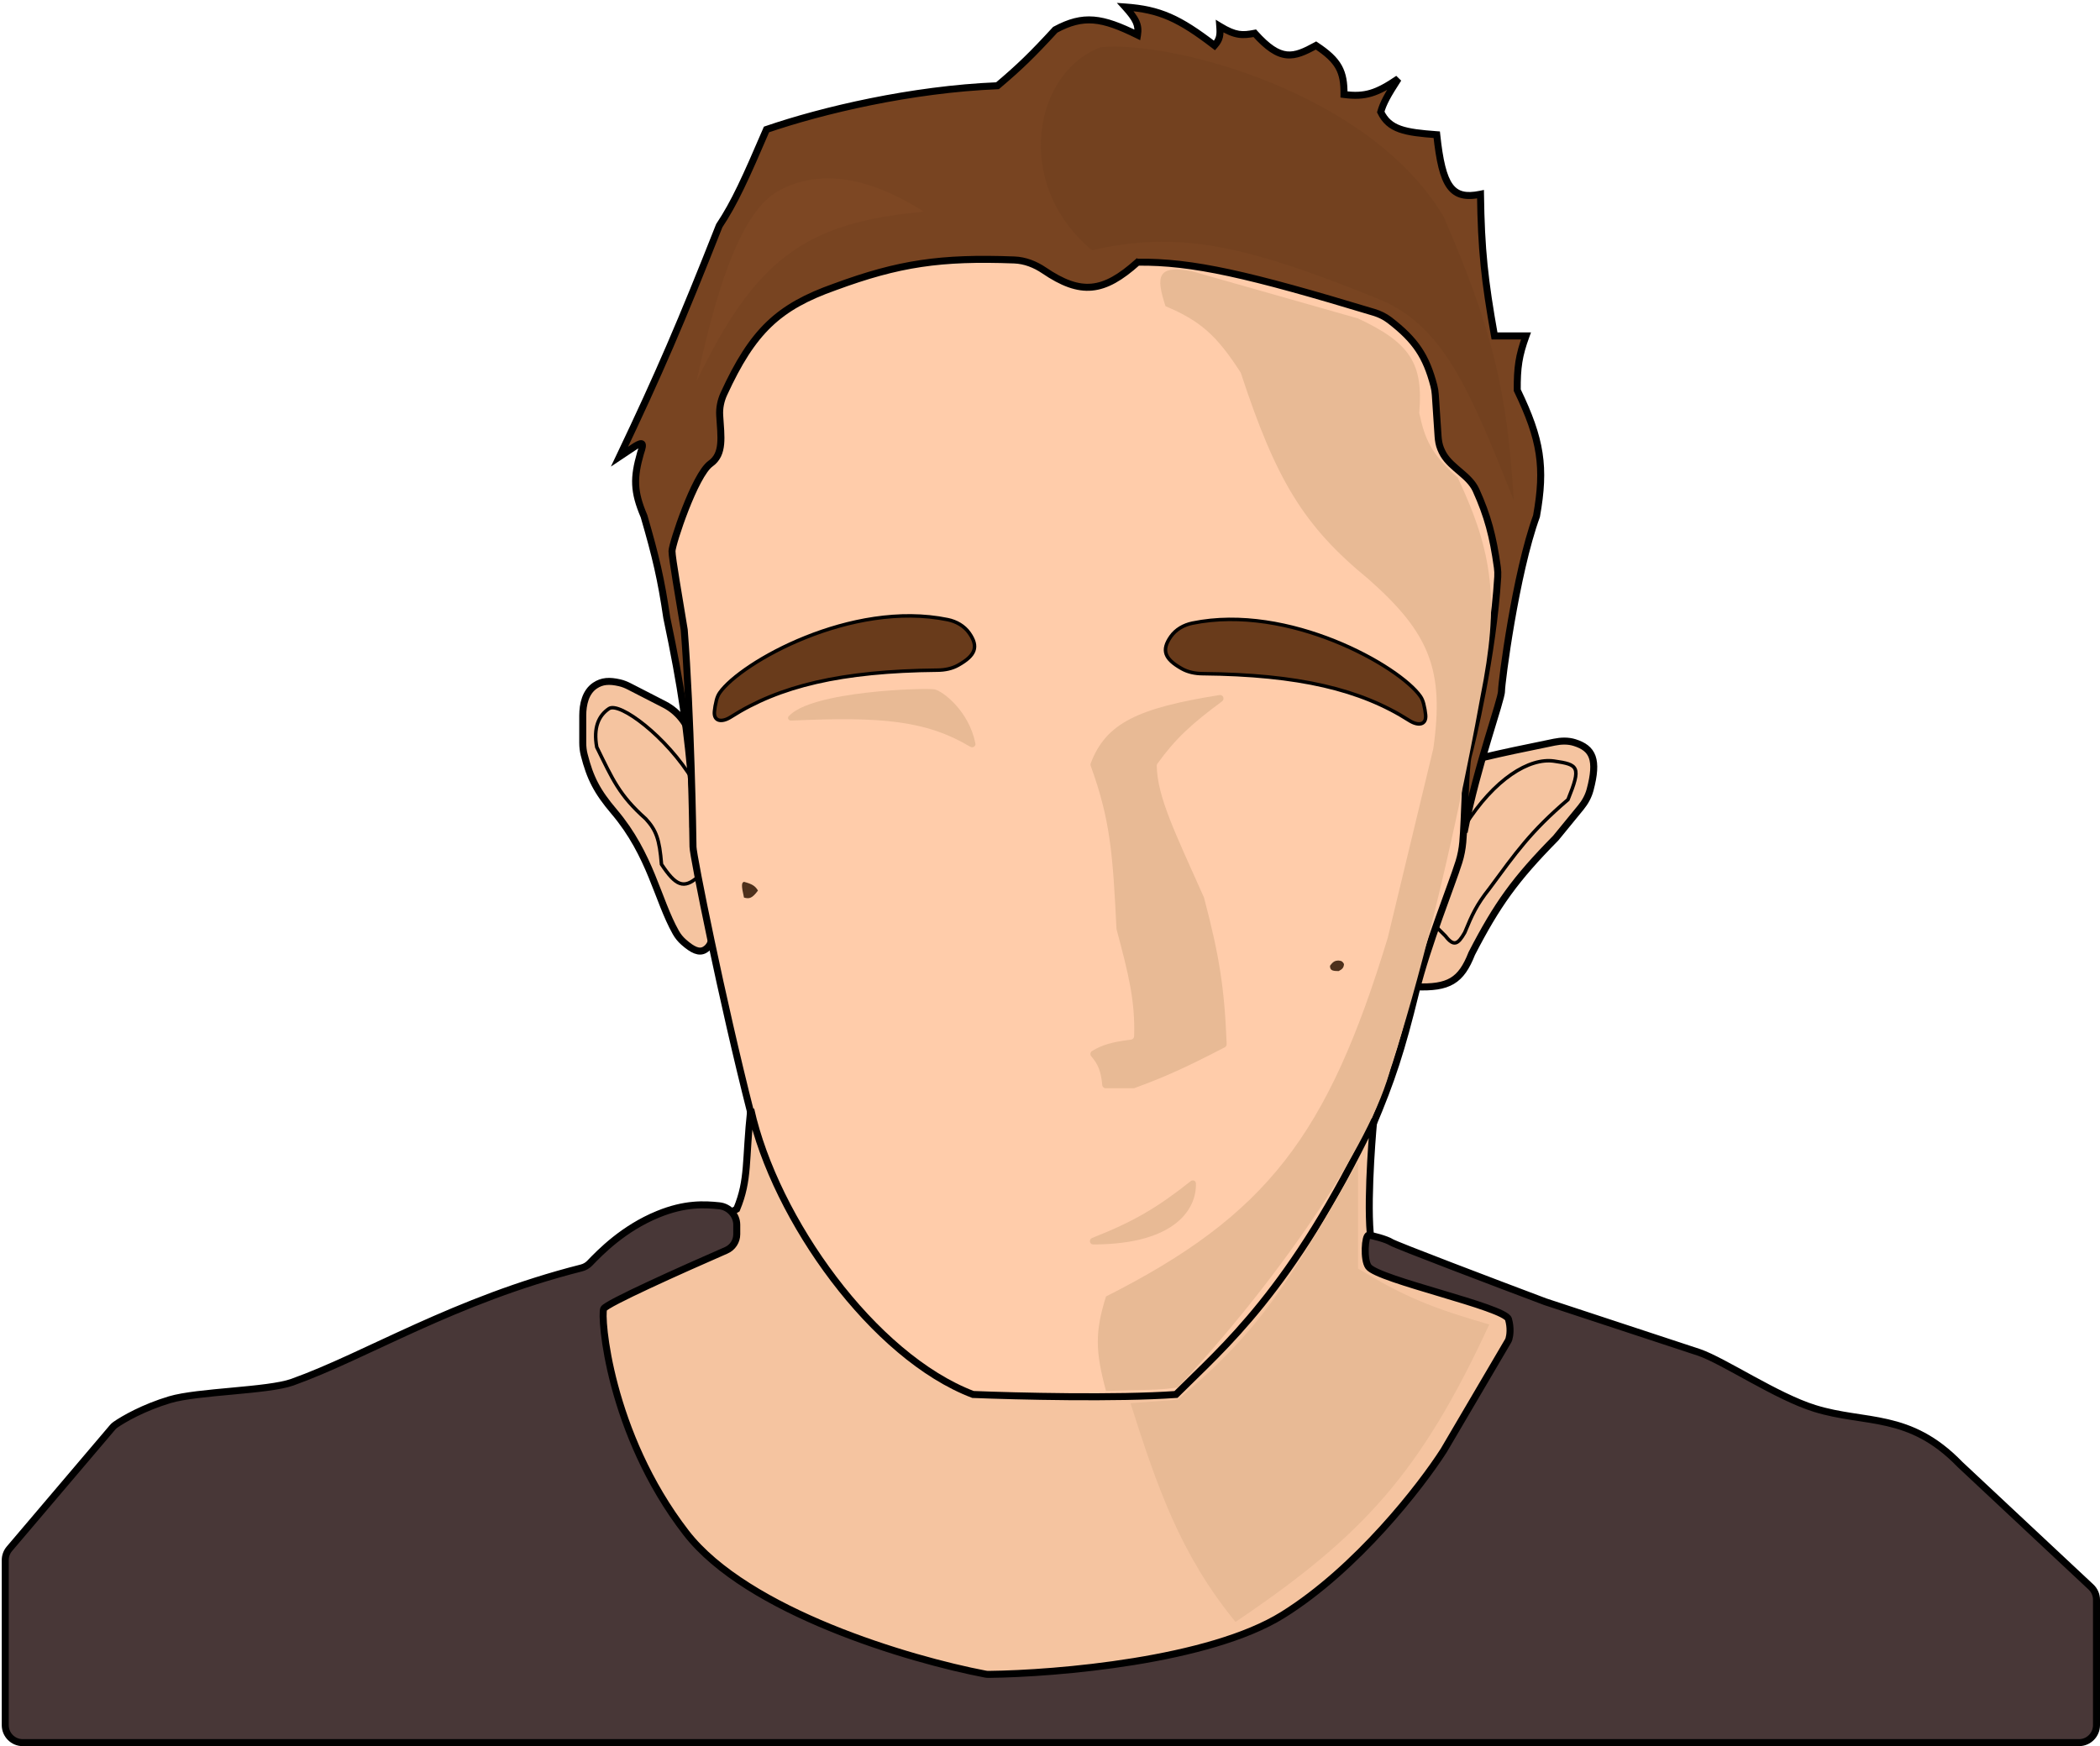 <svg width="600" height="499" viewBox="0 0 600 499" fill="none" xmlns="http://www.w3.org/2000/svg">
<path d="M195.309 269.218C197.958 271.561 199.758 272.307 201.292 271.459C203.835 270.053 203.829 266.463 203.508 263.575L197.89 213.007C197.334 208.007 194.309 203.618 189.833 201.32L179.829 196.183C178.945 195.729 178.021 195.349 177.053 195.126C174.131 194.453 172.029 194.558 169.986 195.935C167.291 197.752 166.5 201.257 166.5 204.507V212.269C166.5 213.419 166.626 214.569 166.91 215.684C168.6 222.319 170.545 226.172 175.5 232C185.921 244.315 187.816 257.079 193.087 266.466C193.668 267.501 194.42 268.432 195.309 269.218Z" fill="#F5C4A0" stroke="black" stroke-width="2"/>
<path d="M189 247C193.028 253.053 195.32 254.248 199.5 250.5L198 223C190.5 210.5 177 200.5 174 202.5C171 204.5 169.5 208 170.5 213.5C175.038 222.732 176.908 227.241 184.5 234C187.496 237.27 188.425 239.817 189 247Z" stroke="black"/>
<path d="M420.5 272.5C417.445 280.275 413.963 282.381 404.5 282C397.082 282 391.357 275.474 392.323 268.119L396.085 239.467C396.665 235.052 399.175 231.124 402.938 228.743L419.412 218.321C420.795 217.446 422.311 216.801 423.903 216.425C429.331 215.143 434.634 214.011 444.081 212.092C446.005 211.701 448.016 211.618 449.889 212.21C455.106 213.858 456.617 217.037 454.313 225.706C453.821 227.559 452.876 229.263 451.662 230.746L444.5 239.5C432.969 251.2 427.75 258.445 420.5 272.5Z" fill="#F5C4A0" stroke="black" stroke-width="2"/>
<path d="M444 217.5C437 216.5 427 222.5 418.5 236L410.5 265L413 267.5C415.37 270.57 416.566 269.883 418.5 266.5C420.613 261.345 421.927 258.512 425.5 254C433.12 243.677 437.243 237.695 448 228.5C451.806 219.101 451 218.5 444 217.5Z" stroke="black"/>
<path d="M429 197.5C429 200 422.02 218.879 418.5 237L198 235.5V227.5C196.361 208.049 194.791 196.909 190.5 176.5C188.875 165.478 187.374 159.102 184 147.5C180.991 140.455 180.992 136.515 183 129.5C184.057 126.487 183.588 126.239 181.5 127.5L177 130.5C188.365 106.612 194.598 92.104 205.5 64.5C209.883 57.914 213.074 50.793 219 37C235 31.5 260.5 25.5 285 24.5C291.233 19.238 294.842 15.752 301.5 8.5C309.583 4.139 314.843 4.988 325 10C325.468 7.193 324.589 5.422 321.5 2C331.33 2.694 336.919 5.254 347 13C348.603 11.204 348.687 9.915 348.5 7.5C353.018 10.263 355.042 10.166 358.5 9.5C365.885 17.763 369.557 16.53 376 13C382.492 17.28 384.08 20.403 384 27C390.015 27.806 393.412 26.654 399.5 22.5C396.431 27.244 395.235 29.417 394.5 32C396.917 37.052 401.407 37.828 410.5 38.5C412.071 53.267 414.714 57.219 423 55.5C423.207 71.325 424.184 80.192 427 96H436C433.951 101.604 433.457 105.021 433.5 111.5C440.296 125.614 441.507 133.501 439 147.5C433 164 429 195 429 197.5Z" fill="#784421"/>
<path d="M418.5 237L418.493 238L419.323 238.006L419.482 237.191L418.5 237ZM439 147.5L439.94 147.842L439.969 147.761L439.984 147.676L439 147.5ZM433.5 111.5L432.5 111.507L432.502 111.731L432.599 111.934L433.5 111.5ZM436 96L436.939 96.343L437.43 95H436V96ZM427 96L426.015 96.175L426.162 97H427V96ZM423 55.5L424 55.487L423.984 54.275L422.797 54.521L423 55.5ZM410.5 38.5L411.494 38.394L411.406 37.564L410.574 37.503L410.5 38.5ZM394.5 32L393.538 31.726L393.435 32.09L393.598 32.431L394.5 32ZM399.5 22.5L400.34 23.043L398.936 21.674L399.5 22.5ZM384 27L383 26.988L382.989 27.874L383.867 27.991L384 27ZM376 13L376.55 12.165L376.048 11.834L375.52 12.123L376 13ZM358.5 9.5L359.246 8.834L358.868 8.411L358.311 8.518L358.5 9.5ZM348.5 7.5L349.022 6.647L347.352 5.626L347.503 7.577L348.5 7.5ZM347 13L346.391 13.793L347.127 14.359L347.746 13.666L347 13ZM321.5 2L321.57 1.002L319.095 0.828L320.758 2.67L321.5 2ZM325 10L324.557 10.897L325.765 11.493L325.986 10.164L325 10ZM301.5 8.5L301.025 7.62L300.877 7.7L300.763 7.824L301.5 8.5ZM285 24.5L285.041 25.499L285.383 25.485L285.645 25.264L285 24.5ZM219 37L218.675 36.054L218.256 36.198L218.081 36.605L219 37ZM205.5 64.5L204.668 63.946L204.609 64.034L204.57 64.133L205.5 64.5ZM177 130.5L176.097 130.07L174.541 133.341L177.555 131.332L177 130.5ZM181.5 127.5L180.983 126.644L180.964 126.655L180.945 126.668L181.5 127.5ZM183 129.5L182.056 129.169L182.047 129.197L182.039 129.225L183 129.5ZM184 147.5L184.96 147.221L184.943 147.163L184.92 147.107L184 147.5ZM190.5 176.5L189.511 176.646L189.515 176.676L189.521 176.706L190.5 176.5ZM198 227.5H199V227.458L198.996 227.416L198 227.5ZM198 235.5H197V236.493L197.993 236.5L198 235.5ZM419.482 237.191C421.232 228.181 423.845 218.969 426.028 211.679C427.114 208.051 428.105 204.862 428.813 202.461C429.169 201.256 429.46 200.226 429.663 199.414C429.856 198.643 430 197.956 430 197.5H428C428 197.669 427.926 198.118 427.723 198.929C427.531 199.699 427.249 200.696 426.895 201.895C426.185 204.304 425.211 207.436 424.112 211.105C421.925 218.41 419.288 227.698 417.518 236.809L419.482 237.191ZM430 197.5C430 196.957 430.237 194.629 430.71 191.085C431.177 187.582 431.863 182.969 432.735 177.92C434.484 167.803 436.972 156.003 439.94 147.842L438.06 147.158C435.028 155.497 432.516 167.447 430.765 177.58C429.887 182.656 429.198 187.293 428.728 190.821C428.263 194.308 428 196.793 428 197.5H430ZM439.984 147.676C441.249 140.616 441.589 135.026 440.727 129.392C439.867 123.765 437.818 118.163 434.401 111.066L432.599 111.934C435.978 118.951 437.933 124.349 438.75 129.694C439.566 135.032 439.258 140.385 438.016 147.324L439.984 147.676ZM434.5 111.493C434.458 105.112 434.938 101.817 436.939 96.343L435.061 95.657C432.965 101.391 432.456 104.929 432.5 111.507L434.5 111.493ZM427.985 95.825C425.177 80.062 424.206 71.25 424 55.487L422 55.513C422.208 71.4 423.191 80.322 426.015 96.175L427.985 95.825ZM422.797 54.521C420.795 54.936 419.245 54.983 418.015 54.675C416.822 54.377 415.861 53.728 415.042 52.596C414.203 51.435 413.506 49.751 412.922 47.388C412.339 45.032 411.885 42.068 411.494 38.394L409.506 38.606C409.9 42.315 410.366 45.383 410.98 47.867C411.592 50.345 412.368 52.31 413.422 53.768C414.496 55.255 415.848 56.195 417.53 56.615C419.174 57.027 421.062 56.923 423.203 56.479L422.797 54.521ZM410.574 37.503C406.005 37.165 402.745 36.807 400.331 35.95C398.003 35.123 396.489 33.841 395.402 31.569L393.598 32.431C394.928 35.211 396.868 36.843 399.662 37.835C402.371 38.797 405.902 39.163 410.426 39.497L410.574 37.503ZM395.462 32.274C396.152 29.85 397.27 27.788 400.34 23.043L398.66 21.957C395.593 26.699 394.319 28.984 393.538 31.726L395.462 32.274ZM398.936 21.674C395.917 23.734 393.648 24.991 391.436 25.652C389.248 26.306 387.046 26.399 384.133 26.009L383.867 27.991C386.97 28.407 389.473 28.327 392.009 27.568C394.521 26.817 396.995 25.42 400.064 23.326L398.936 21.674ZM385 27.012C385.041 23.64 384.66 21.005 383.337 18.642C382.022 16.294 379.843 14.336 376.55 12.165L375.45 13.835C378.649 15.944 380.51 17.688 381.592 19.62C382.666 21.538 383.039 23.763 383 26.988L385 27.012ZM375.52 12.123C372.263 13.907 370.001 14.923 367.71 14.678C365.448 14.436 362.899 12.921 359.246 8.834L357.754 10.166C361.486 14.342 364.465 16.342 367.497 16.667C370.499 16.988 373.294 15.623 376.48 13.877L375.52 12.123ZM358.311 8.518C356.597 8.848 355.373 9.007 354.054 8.798C352.733 8.589 351.226 7.995 349.022 6.647L347.978 8.353C350.292 9.768 352.055 10.507 353.741 10.773C355.428 11.04 356.945 10.818 358.689 10.482L358.311 8.518ZM347.503 7.577C347.596 8.783 347.607 9.571 347.447 10.255C347.297 10.901 346.975 11.526 346.254 12.334L347.746 13.666C348.628 12.678 349.15 11.761 349.395 10.709C349.631 9.696 349.59 8.632 349.497 7.423L347.503 7.577ZM347.609 12.207C342.548 8.318 338.554 5.683 334.556 3.939C330.539 2.187 326.567 1.355 321.57 1.002L321.43 2.998C326.263 3.339 330 4.134 333.756 5.772C337.53 7.418 341.371 9.936 346.391 13.793L347.609 12.207ZM320.758 2.67C322.294 4.372 323.193 5.572 323.671 6.64C324.126 7.653 324.221 8.594 324.014 9.836L325.986 10.164C326.247 8.599 326.137 7.251 325.496 5.822C324.88 4.447 323.796 3.051 322.242 1.33L320.758 2.67ZM325.443 9.103C320.346 6.588 316.349 5.048 312.554 4.738C308.711 4.424 305.181 5.378 301.025 7.62L301.975 9.38C305.902 7.261 309.044 6.458 312.391 6.732C315.786 7.009 319.497 8.399 324.557 10.897L325.443 9.103ZM300.763 7.824C294.129 15.049 290.551 18.505 284.355 23.736L285.645 25.264C291.915 19.97 295.555 16.454 302.237 9.176L300.763 7.824ZM284.959 23.501C260.345 24.506 234.749 30.529 218.675 36.054L219.325 37.946C235.251 32.471 260.655 26.494 285.041 25.499L284.959 23.501ZM218.081 36.605C212.148 50.416 208.991 57.45 204.668 63.946L206.332 65.054C210.775 58.379 214.001 51.17 219.919 37.395L218.081 36.605ZM204.57 64.133C193.675 91.72 187.45 106.206 176.097 130.07L177.903 130.93C189.279 107.018 195.521 92.489 206.43 64.867L204.57 64.133ZM177.555 131.332L182.055 128.332L180.945 126.668L176.445 129.668L177.555 131.332ZM182.017 128.356C182.532 128.045 182.872 127.875 183.08 127.806C183.185 127.771 183.185 127.787 183.118 127.783C183.023 127.778 182.831 127.732 182.677 127.556C182.546 127.407 182.542 127.274 182.544 127.3C182.546 127.321 182.548 127.402 182.519 127.573C182.462 127.913 182.316 128.428 182.056 129.169L183.944 129.831C184.212 129.065 184.404 128.42 184.491 127.906C184.535 127.649 184.56 127.38 184.536 127.121C184.514 126.868 184.436 126.529 184.182 126.239C183.904 125.922 183.541 125.803 183.224 125.786C182.936 125.77 182.665 125.836 182.448 125.908C182.014 126.053 181.512 126.325 180.983 126.644L182.017 128.356ZM182.039 129.225C181.022 132.774 180.487 135.633 180.619 138.534C180.752 141.44 181.55 144.309 183.08 147.893L184.92 147.107C183.441 143.645 182.735 141.022 182.617 138.443C182.5 135.859 182.969 133.241 183.961 129.775L182.039 129.225ZM183.04 147.779C186.404 159.348 187.894 165.678 189.511 176.646L191.489 176.354C189.856 165.277 188.344 158.856 184.96 147.221L183.04 147.779ZM189.521 176.706C193.804 197.073 195.368 208.173 197.004 227.584L198.996 227.416C197.354 207.925 195.778 196.744 191.479 176.294L189.521 176.706ZM418.507 236L198.007 234.5L197.993 236.5L418.493 238L418.507 236ZM199 235.5V227.5H197V235.5H199ZM436 95H427V97H436V95Z" fill="black"/>
<path d="M198 242C198 244.5 206.374 286.142 214.5 318L231.737 395.568C233.331 402.738 239.882 407.7 247.215 407.291L358.42 401.09C364.762 400.736 370.194 396.426 371.979 390.331L392 322C397.649 308.657 400.407 300.275 404.5 283.5C407.973 269.571 414.716 253.093 416.841 246.297C417.411 244.475 417.773 242.561 417.942 240.66C418.53 234.057 418.674 218.89 419.5 216C420.48 212.57 426.571 187.118 427.923 164.862C427.978 163.954 427.942 163.044 427.818 162.143C426.596 153.312 425.035 147.417 421.725 140.091C419.819 135.873 414.788 133.856 412.419 129.879C412.127 129.389 411.861 128.836 411.609 128.213C411.157 127.094 410.959 125.891 410.879 124.688L410.086 112.796C410.029 111.934 409.9 111.074 409.68 110.238C407.467 101.828 404.477 97.24 397.015 91.501C395.698 90.488 394.176 89.749 392.586 89.268C356.674 78.403 340.731 74.741 325.033 74.922C315.292 83.645 308.833 84.412 298.304 77.275C295.769 75.557 292.857 74.405 289.797 74.289C268.771 73.495 256.807 75.252 238.5 82C222.428 87.688 215.082 94.553 206.822 112.545C205.934 114.479 205.498 116.603 205.629 118.728C206.011 124.905 206.852 129.749 203 132.5C198.5 135.714 192 155.5 192 157.5C192 159.5 194.061 171.032 195.5 180C197.397 204.214 198 239.5 198 242Z" fill="#FFCCAA"/>
<path d="M325.5 74.5C325.343 74.643 325.188 74.783 325.033 74.922M325.033 74.922C315.292 83.645 308.833 84.412 298.304 77.275C295.769 75.557 292.857 74.405 289.797 74.289C268.771 73.495 256.807 75.252 238.5 82C222.428 87.688 215.082 94.553 206.822 112.545C205.934 114.479 205.498 116.603 205.629 118.728C206.011 124.905 206.852 129.749 203 132.5C198.5 135.714 192 155.5 192 157.5C192 159.5 194.061 171.032 195.5 180C197.397 204.214 198 239.5 198 242C198 244.5 206.374 286.142 214.5 318L231.737 395.568C233.331 402.738 239.882 407.7 247.215 407.291L358.42 401.09C364.762 400.736 370.194 396.426 371.979 390.331L392 322C397.649 308.657 400.407 300.275 404.5 283.5C407.973 269.571 414.716 253.093 416.841 246.297C417.411 244.475 417.773 242.561 417.942 240.66C418.53 234.057 418.674 218.89 419.5 216C420.48 212.57 426.571 187.118 427.923 164.862C427.978 163.954 427.942 163.044 427.818 162.143C426.596 153.312 425.035 147.417 421.725 140.091C419.819 135.873 414.788 133.856 412.419 129.879C412.127 129.389 411.861 128.836 411.609 128.213C411.157 127.094 410.959 125.891 410.879 124.688L410.086 112.796C410.029 111.934 409.9 111.074 409.68 110.238C407.467 101.828 404.477 97.24 397.015 91.501C395.698 90.488 394.176 89.749 392.586 89.268C356.674 78.403 340.731 74.741 325.033 74.922Z" stroke="black" stroke-width="2"/>
<path d="M214.5 317C212.9 331.8 214 337 210.5 345.5L156.5 377L185.5 469L280 491.5L392.5 474.5L440.5 406.5L446.5 380.5C446.5 380.5 392.5 364 391.5 352.5C390.5 341 392.5 320 392.5 320C369 369 349.5 385 336 398.5C319.2 399.7 290.333 399 278 398.5C249.6 387.7 221.5 348.5 214.5 317Z" fill="#F5C4A0" stroke="black" stroke-width="2"/>
<path d="M32.137 407.927L2.689 442.6C1.921 443.504 1.5 444.651 1.5 445.837V493C1.5 495.761 3.739 498 6.5 498H594C596.761 498 599 495.761 599 493V457.169C599 455.785 598.427 454.463 597.417 453.518L560 418.5C545.5 403.5 533 407 518.5 402.5C507.574 399.109 492.667 389 485.5 386.5L441.5 372C427.333 366.667 398.7 355.8 397.5 355C396.3 354.2 392 353 391 353C390 353 389.5 360 391 362C393.83 365.774 430 373.5 431 377C431.706 379.47 431.426 381.604 431.121 382.644C431.05 382.885 430.936 383.109 430.809 383.325L412.5 414.5C406 424.667 387.7 448.3 366.5 461.5C345.471 474.593 302.042 478.274 282.473 478.495C282.149 478.499 281.853 478.473 281.535 478.412C259.991 474.302 213.473 460.636 196 438C174 409.5 171.5 376 172.5 374C173.239 372.521 194.533 362.957 207.494 357.306C209.322 356.509 210.5 354.709 210.5 352.715V350C210.5 347.239 208.268 344.87 205.522 344.582C201.201 344.13 195.704 343.848 188 347C178.092 351.053 171.543 357.816 168.468 361.006C167.836 361.662 167.026 362.116 166.143 362.34C129.683 371.592 104.738 387.415 83.5 395C76.5 397.5 56.5 397.6 48.5 400C41.034 402.24 35.309 405.525 32.953 407.173C32.648 407.386 32.378 407.643 32.137 407.927Z" fill="#483737" stroke="black" stroke-width="2"/>
<path d="M204.681 200.157C204.394 201.3 204.216 202.348 204.126 203.271C203.836 206.235 206.27 206.512 208.78 204.911C222.687 196.036 240.285 191.779 267.89 191.513C269.937 191.493 271.991 191.096 273.775 190.093C278.744 187.3 279.652 184.819 276.948 180.937C275.518 178.883 273.24 177.587 270.788 177.083C243.244 171.417 211.655 189.354 205.613 197.986C205.156 198.639 204.875 199.383 204.681 200.157Z" fill="#693B1B" stroke="black"/>
<path d="M406.763 201.16C407.05 202.303 407.228 203.351 407.318 204.274C407.607 207.238 405.174 207.515 402.663 205.914C388.757 197.039 371.158 192.782 343.554 192.516C341.507 192.496 339.453 192.099 337.668 191.096C332.7 188.303 331.791 185.822 334.495 181.94C335.926 179.886 338.204 178.59 340.655 178.086C368.2 172.42 399.789 190.357 405.83 198.988C406.288 199.642 406.568 200.386 406.763 201.16Z" fill="#693B1B" stroke="black"/>
<path d="M267 197C264.635 196.527 231.841 197.396 225.345 204.688C224.857 205.235 225.35 205.96 226.082 205.927C251.703 204.768 264.505 205.835 277.23 213.405C277.951 213.834 278.853 213.267 278.688 212.445C276.812 203.111 269.333 197.467 267 197Z" fill="#E8BA95"/>
<path d="M311.807 301.885C313.792 304.189 314.585 306.249 314.927 310.067C314.974 310.591 315.409 311 315.935 311H323.822C323.94 311 324.058 310.979 324.168 310.938C332.966 307.702 338.715 305.113 349.934 299.294C350.277 299.116 350.491 298.749 350.476 298.363C349.852 282.281 348.352 273.003 344.021 256.579C344.007 256.527 343.989 256.474 343.967 256.425C335.919 238.351 330.626 227.74 330.502 218.819C330.499 218.611 330.566 218.407 330.688 218.238C335.795 211.136 340.492 206.82 349.166 200.424C350.01 199.802 349.456 198.46 348.42 198.626C325.202 202.333 315.983 206.589 311.628 218.154C311.545 218.375 311.546 218.625 311.626 218.846C317.25 234.309 317.936 244.053 318.995 265.392C318.998 265.463 319.009 265.536 319.028 265.604C322.443 278.398 324.359 286.039 324.033 296.146C324.017 296.638 323.638 297.041 323.15 297.101C317.564 297.786 314.88 298.623 312.011 300.358C311.478 300.681 311.4 301.413 311.807 301.885Z" fill="#E8BA95"/>
<path d="M340.195 337.548C330.653 345.141 323.709 349.185 312.038 353.773C311.026 354.171 311.274 355.631 312.361 355.63C336.386 355.603 341.946 344.993 341.685 338.156C341.657 337.401 340.786 337.077 340.195 337.548Z" fill="#E8BA95"/>
<path d="M425.5 378.5C405.936 420.792 389.552 438.872 353 463.5C337.167 444.126 330.577 424.778 323 401L336.5 400C361.5 379 368.5 365.5 388 332V362.5C401.168 370.614 409.548 373.903 425.5 378.5Z" fill="#E8BA95"/>
<path d="M316 370.5C312.805 380.669 312.96 386.218 316 397.5C326.703 397.125 331.351 397.309 336.5 396.5C363.521 367.766 392 327.5 397.5 304.5C404.5 284 415.065 242.841 423 199C428.416 171.785 426.684 158.21 416.5 136.5C408.814 129.595 407.094 125.48 405.5 118C406.716 103.851 402.859 97.949 388 91L340.5 77.5C330.799 75.721 330.13 78.727 333 87.5C342.8 91.632 347.55 95.692 354.5 106.5C364.549 137.087 372.397 150.263 391 165.5C408.417 180.897 412.742 191.421 409.5 214L396.5 268C379.327 324.503 361.973 347.259 316 370.5Z" fill="#E8BA95"/>
<path d="M264 60.5C229.9 63.538 215.722 74.255 199 109C203.687 87.478 210.5 61 222.5 54.5C234.5 48 248.57 50.73 264 60.5Z" fill="#7D4723"/>
<path d="M314.5 13.5C295.5 20.5 289.139 52.429 312 71.5C336.556 65.962 354.926 69.642 394 85.5C412.055 92.983 419.541 110.253 432.5 143C430.645 111.355 426.194 93.62 412.5 62C391.676 26.606 335 11.5 314.5 13.5Z" fill="#73411F"/>
<path d="M212.564 256.5C213.996 256.893 214.828 256.849 216.564 254.5C215.79 253.203 214.957 252.638 212.564 252C211.855 252.229 211.771 253.034 212.564 256.5Z" fill="#4D301C"/>
<path d="M380 276C380.009 277.148 380.446 277.54 382.5 277.5C383.617 276.919 383.923 276.473 384 275.5C383.666 274.868 383.411 274.578 382.5 274.5C381.418 274.506 380.863 274.795 380 276Z" fill="#4D301C"/>
</svg>

